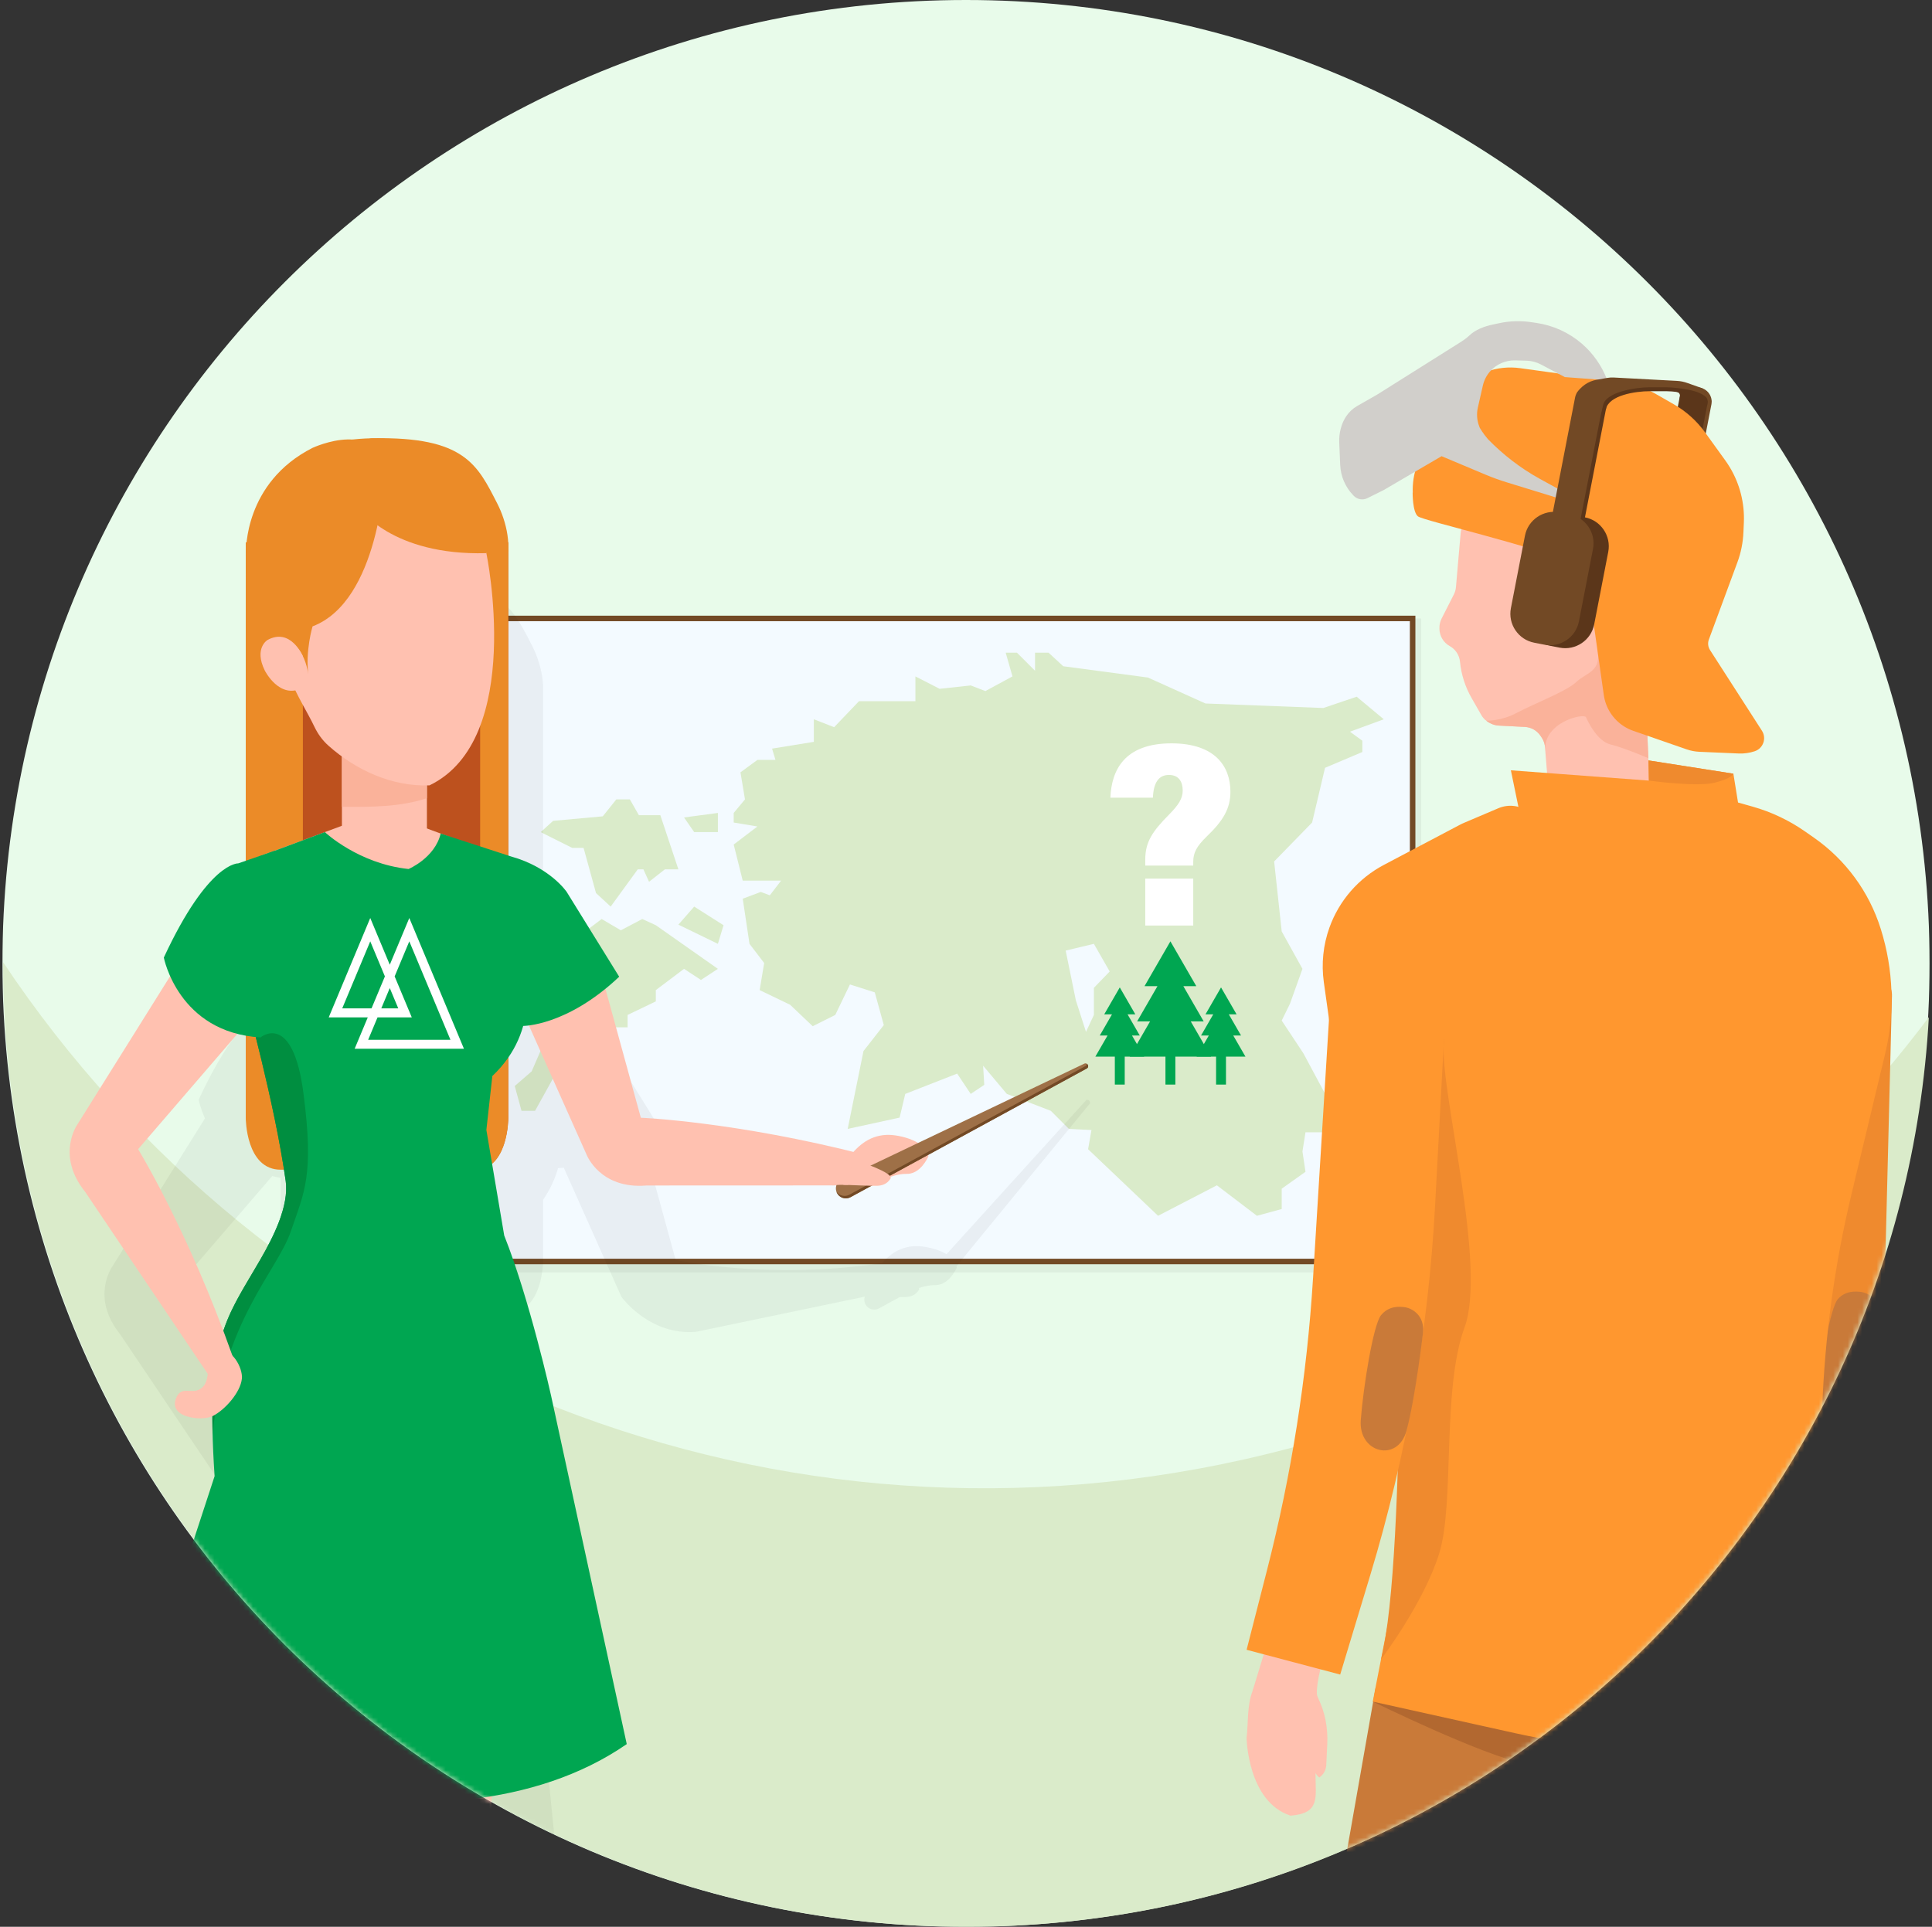 <svg width="401" height="400" viewBox="0 0 401 400" fill="none" xmlns="http://www.w3.org/2000/svg">
<rect x="0" y="0" width="401" height="400" fill="#333333" stroke="none"/>
<g clip-path="url(#clip0_1_8750)">
<mask id="mask0_1_8750" style="mask-type:luminance" maskUnits="userSpaceOnUse" x="-29" y="-29" width="459" height="458">
<path d="M-28.071 -28.571H429.072V428.572H-28.071V-28.571Z" fill="white"/>
</mask>
<g mask="url(#mask0_1_8750)">
<path d="M400.5 200C400.5 310.457 310.957 400 200.5 400C90.043 400 0.5 310.457 0.5 200C0.5 89.543 90.043 -3.05176e-05 200.5 -3.05176e-05C310.957 -3.05176e-05 400.5 89.543 400.5 200Z" fill="#E8FBEA"/>
</g>
<mask id="mask1_1_8750" style="mask-type:luminance" maskUnits="userSpaceOnUse" x="-29" y="-29" width="459" height="458">
<path d="M-28.071 -28.571H429.072V428.572H-28.071V-28.571Z" fill="white"/>
</mask>
<g mask="url(#mask1_1_8750)">
<path d="M200.658 400C307.368 400 394.55 316.427 400.343 211.165C366.581 256.107 317.286 289.734 258.135 302.985C156.372 325.782 55.231 281.655 0.662 199.775C0.66 199.85 0.658 199.925 0.658 200C0.658 310.457 90.201 400 200.658 400Z" fill="#DAEBCA"/>
</g>
<mask id="mask2_1_8750" style="mask-type:luminance" maskUnits="userSpaceOnUse" x="0" y="0" width="401" height="400">
<path d="M0.5 200C0.5 310.456 90.044 400 200.5 400C310.957 400 400.5 310.456 400.5 200C400.5 89.543 310.957 -3.05176e-05 200.5 -3.05176e-05C90.044 -3.05176e-05 0.5 89.543 0.5 200Z" fill="white"/>
</mask>
<g mask="url(#mask2_1_8750)">
<path d="M87.736 264.145H294.975V128.386H87.736V264.145Z" fill="black" fill-opacity="0.05"/>
</g>
<mask id="mask3_1_8750" style="mask-type:luminance" maskUnits="userSpaceOnUse" x="0" y="0" width="401" height="400">
<path d="M0.5 200C0.5 310.456 90.044 400 200.5 400C310.957 400 400.5 310.456 400.5 200C400.5 89.543 310.957 -3.05176e-05 200.5 -3.05176e-05C90.044 -3.05176e-05 0.5 89.543 0.5 200Z" fill="white"/>
</mask>
<g mask="url(#mask3_1_8750)">
<path d="M87.736 261.879H293.201V128.386H87.736V261.879Z" fill="#F3FAFF"/>
<path d="M88.308 261.307H292.631V128.958H88.308V261.307ZM293.774 262.45H87.165V127.815H293.774V262.45Z" fill="#724925"/>
<path d="M140.805 191.954L149.004 195.937L150.176 192.072L144.085 188.206L140.805 191.954ZM133.309 190.783L128.858 193.126L124.876 190.783L118.083 195.937L115.272 194.063L112.226 196.64L106.838 194.532L105.667 197.576L109.416 204.605L105.667 208.586L113.397 215.38L110.352 222.408L106.838 225.453L108.244 230.607H111.054L120.659 213.272H130.264V210.695L136.121 207.884V205.542L141.977 201.13L145.49 203.433L149.004 201.13L136.121 192.072L133.309 190.783ZM227.044 205.072V210.695L225.405 214.209L223.297 207.649L221.188 197.342L227.044 195.937L230.324 201.676L227.044 205.072ZM287.214 149.32L281.593 144.634L274.669 146.977L250.203 146.04L238.256 140.653L220.686 138.31L217.641 135.5H214.83V139.247L211.082 135.5H208.739L210.145 140.418L204.523 143.464L201.477 142.293L195.025 142.996L189.998 140.418V145.572H187.657H185.548H178.286L173.132 150.96L168.916 149.32V154.005L160.249 155.41L160.952 157.753H157.203L153.69 160.33L154.626 165.952L152.284 168.764V170.754L157.203 171.574L152.284 175.322L154.158 182.818H162.123L159.78 185.864L157.906 185.161L154.158 186.567L155.563 195.937L158.609 199.919L157.672 205.542L163.996 208.586L168.682 213.038L173.366 210.695L176.412 204.37L181.565 206.009L183.44 212.804L179.224 218.191L175.944 234.354L186.72 232.012L187.891 227.093L198.666 222.876L201.477 227.093L204.289 225.218L204.054 221.237L208.973 227.093L218.109 230.607L221.858 234.354L226.542 234.589L225.84 238.572L240.364 252.392L252.574 246.068L260.884 252.392L266.028 250.986V246.77L270.966 243.256L270.333 239.04L270.966 235.057H278.547L279.718 232.247L276.92 230.607L274.669 226.39L270.525 218.66L266.028 211.866L267.75 208.352L270.333 201.13L266.028 193.36L264.457 178.837L272.336 170.754L275.022 159.393L282.764 156.113V153.77L280.187 151.897L287.214 149.32ZM149.004 172.745V168.764L141.977 169.701L144.085 172.745H149.004ZM121.128 176.025L123.705 185.396L126.75 188.206L132.372 180.476H133.544L134.715 183.053L137.994 180.476H140.805L137.057 169.232H132.606L130.732 165.952H127.921L125.11 169.465L114.803 170.404L112.226 172.745L118.785 176.025H121.128Z" fill="#DAEBCA"/>
<path d="M251.372 219.356L247.149 212.042H249.836L245.613 204.726H248.301L242.925 195.417L237.55 204.726H240.238L236.015 212.042H238.702L234.479 219.356H251.372Z" fill="#00A651"/>
<path d="M243.953 225.154H241.899V216.94H243.953V225.154Z" fill="#00A651"/>
<path d="M258.505 219.356L255.969 214.964H257.583L255.048 210.572H256.661L253.434 204.983L250.207 210.572H251.821L249.285 214.964H250.898L248.362 219.356H258.505Z" fill="#00A651"/>
<path d="M254.46 225.154H252.406V216.94H254.46V225.154Z" fill="#00A651"/>
<path d="M237.489 219.356L234.953 214.964H236.566L234.031 210.572H235.644L232.418 204.983L229.19 210.572H230.804L228.268 214.964H229.882L227.346 219.356H237.489Z" fill="#00A651"/>
<path d="M233.444 225.154H231.391V216.94H233.444V225.154Z" fill="#00A651"/>
<path d="M237.706 182.395H247.664V192.134H237.706V182.395ZM237.706 179.691V178.471C237.706 174.74 239.217 172.567 242.7 169.044C244.634 167.092 245.48 165.726 245.48 164.123C245.48 162.283 244.665 160.875 242.62 160.875C240.464 160.875 239.417 162.521 239.295 165.594H230.471C230.689 159.977 233.304 154.281 243.235 154.316C252.228 154.352 255.38 159.128 255.38 164.353C255.38 167.833 253.919 170.348 250.423 173.691C248.323 175.735 247.663 177.09 247.663 178.921V179.691H237.706Z" fill="white"/>
<path d="M56.504 244.142C57.064 244.286 57.638 244.417 58.237 244.525V261.593C58.237 261.593 58.215 272.419 65.569 272.347H66.179C66.302 273.127 66.419 273.901 66.527 274.66C66.618 275.313 66.647 275.985 66.621 276.672C66.519 279.416 65.546 282.379 64.299 285.163C63.364 287.251 62.275 289.24 61.283 290.964C61.066 291.34 60.851 291.708 60.64 292.07C60.579 292.174 60.52 292.275 60.459 292.377C60.303 292.644 60.147 292.909 59.995 293.167C59.956 293.233 59.917 293.297 59.879 293.363C57.873 296.756 56.146 299.584 54.778 302.713C54.777 302.716 54.776 302.719 54.776 302.719C54.648 303.012 54.523 303.307 54.402 303.604C54.4 303.609 54.398 303.615 54.396 303.621C54.108 304.327 53.84 305.053 53.59 305.807C44.849 282.605 35.894 268.086 35.894 268.086L56.504 244.142ZM226.177 228.629C226.128 228.535 226.056 228.467 225.977 228.412C225.825 228.307 225.637 228.273 225.475 228.357L196.459 260.365C194.5 259.191 191.635 258.604 189.833 258.696C186.921 258.847 184.842 260.253 183.042 262.224C159.09 265.824 140.24 261.56 140.24 261.56L132.888 234.773C133.826 234.011 134.776 233.201 135.747 232.281L124.84 214.661C124.84 214.661 121.396 209.569 113.338 207.329L112.723 207.128V143.03C112.723 142.768 112.738 142.511 112.723 142.248V142.235V142.11H112.709C112.535 139.283 111.631 136.369 110.453 134.075C106.335 126.033 103.696 120.124 84.623 120.502C84.555 120.503 84.498 120.52 84.434 120.526C83.128 120.543 81.77 120.609 80.316 120.772C76.351 120.52 72.105 122.493 72.105 122.493C61.033 128.102 58.836 137.958 58.408 142.11H58.237V208.213L56.676 208.755C56.676 208.755 50.484 208.373 41.232 228.304C41.232 228.304 41.548 229.932 42.547 232.164L23.262 263.004C23.262 263.004 18.795 269.335 24.896 276.932L50.353 314.734C50.2 315.993 49.896 317.183 48.795 317.867C47.008 318.976 45.011 317.216 43.905 319.483C41.792 323.805 49.001 324.615 51.312 323.516C51.305 327.078 51.45 331.167 51.771 335.965L33.113 392.955C33.113 392.955 45.167 397.604 61.975 400.817L64.495 429.567L62.51 523.896C59.759 528.203 61.899 531.411 61.899 531.411L62.301 533.779L62.298 533.948L62.33 533.947L64.328 545.719L65.275 545.968L64.93 534.508L70.271 545.784C70.271 545.784 74.739 549.902 82.611 548.733C85.587 548.308 85.587 547.509 85.587 547.509L76.081 537.969C76.081 537.969 77.486 539.488 78.386 541L75.206 536.995L68.785 528.629L84.643 428.684L86.036 417.561L86.935 424.536L94.938 523.361C91.644 527.934 93.964 531.411 93.964 531.411L96.391 545.719L97.34 545.968L96.993 534.508L102.333 545.784C102.333 545.784 106.804 549.902 114.674 548.733C117.651 548.308 117.651 547.509 117.651 547.509L108.146 537.969C108.146 537.969 109.551 539.49 110.451 541.002L107.269 536.995L101.552 529.547L109.308 402.404C119.284 400.72 108.283 402.944 116.663 397.15L109.473 325.253C109.473 325.253 117.17 299.307 111.884 286.007L109.367 271.113C112.723 268.231 112.723 261.718 112.723 261.718V261.593V249.068C114.253 246.856 115.225 244.616 115.821 242.499C115.882 242.499 116.298 242.488 117.01 242.398L128.972 269.205C128.972 269.205 134.764 277.299 144.472 276.478L179.49 269.182C179.329 269.681 179.355 270.243 179.613 270.749C180.141 271.781 181.417 272.175 182.435 271.621L186.779 269.254C187.247 269.263 187.648 269.267 187.88 269.261C188.967 269.232 190.011 268.921 190.738 267.759C190.808 267.646 190.783 267.519 190.714 267.385C191.796 267.056 192.892 266.766 194.098 266.784C196.243 266.817 197.751 264.912 198.585 263.18C198.579 263.067 198.552 262.96 198.53 262.851L225.986 229.357C226.232 229.231 226.317 228.905 226.177 228.629Z" fill="black" fill-opacity="0.05"/>
<path d="M179.597 239.749L180.72 246.084L134.212 246.104C124.503 246.925 121.743 239.686 121.743 239.686L104.257 200.501C96.442 187.302 100.953 179.518 100.953 179.518C118.084 177.4 123.297 196.647 123.297 196.647L133.011 232.041C133.011 232.041 152.641 232.815 179.597 239.749Z" fill="#FFC1B0"/>
<path d="M105.494 112.591V232.074C105.494 232.074 105.518 242.899 98.34 242.827H60.367V112.591H105.494Z" fill="#BD511E"/>
<path d="M99.658 112.716H105.495V232.199C105.495 232.199 105.512 241.647 99.658 242.828V112.716Z" fill="#EB8B28"/>
<path d="M62.865 112.591V242.827H58.339C50.985 242.899 51.008 232.074 51.008 232.074V112.591H62.865Z" fill="#EB8B28"/>
<path d="M113.052 185.283C108.871 178.812 102.3 177.058 102.3 177.058L86.549 171.225H71.517L55.778 177.058C55.778 177.058 49.204 178.812 45.023 185.283H113.052Z" fill="#FFC1B0"/>
<path d="M106.109 177.81C106.109 177.81 90.42 186.38 104.677 206.062L108.564 212.98C108.564 212.98 117.654 213.045 128.518 202.763L117.611 185.142C117.611 185.142 114.167 180.051 106.109 177.81Z" fill="#00A651"/>
<path d="M103.224 104.555C105.148 108.306 106.365 113.706 104.811 117.685C101.367 126.496 84.49 129.434 79.481 120.974C75.747 114.664 70.276 91.124 77.394 90.983C96.467 90.605 99.106 96.514 103.224 104.555Z" fill="#EB8B28"/>
<path d="M73.207 181.828C73.207 181.828 73.82 214.604 50.997 207.351C50.997 207.351 36.081 190.031 53.799 177.81L73.207 181.828Z" fill="#F6BC92"/>
<path d="M105.857 310.94L94.136 503.102L88.47 503.242L79.706 395.017L68.866 310.94H105.857Z" fill="#FFC1B0"/>
<path d="M49.446 310.847H88.474L77.413 399.164L60.734 504.288L55.068 504.428L57.265 400.049L49.446 310.847Z" fill="#FFC1B0"/>
<path d="M88.608 176.583H70.965V156.459H88.608V176.583Z" fill="#FFC1B0"/>
<path d="M88.608 165.694V156.46H70.965V167.491C77.2 167.55 83.198 167.51 88.608 165.694Z" fill="#FAB29A"/>
<path d="M53.799 177.81L67.425 172.741C67.425 172.741 74.358 179.307 84.798 180.403C84.798 180.403 90.263 178.115 91.464 173.044L106.108 177.81C106.108 177.81 99.015 183.712 108.844 201.556C108.844 201.556 112.418 213.737 102.189 223.379L100.95 234.573L104.655 256.489C109.94 269.787 114.355 289.626 114.355 289.626L130.087 362.067C91.486 388.758 25.884 363.435 25.884 363.435L44.542 306.445C42.619 277.691 46.851 273.947 54.053 261.444C56.7 256.849 60.033 250.364 59.296 245.141C57.014 228.952 50.996 207.352 50.996 207.352C50.996 207.352 68 202.822 62.843 186.256C62.843 186.256 61.416 180.517 53.799 177.81Z" fill="#00A651"/>
<path d="M65.268 150.889C65.965 152.341 66.903 153.671 68.19 154.816C73.907 159.907 81.416 163.335 89.149 163.037C108.991 153.442 100.949 114.834 100.949 114.834C97.198 96.354 81.291 97.008 81.291 97.008C69.253 96.951 58.505 103.05 57.148 115.783C56.629 120.66 57.765 125.832 58.195 130.671C58.511 134.231 59.085 137.766 60.356 141.12C61.652 144.544 63.692 147.6 65.268 150.889Z" fill="#FFC1B0"/>
<path d="M64.875 130.031C64.875 130.031 63.321 135.158 64.02 140.348C64.02 140.348 63.294 130.968 55.781 133.169C55.781 133.169 50.345 126.998 51.078 114.524C51.078 114.524 50.591 100.211 64.875 92.974C64.875 92.974 79.039 86.377 79.787 98.81C79.787 98.81 78.704 124.767 64.875 130.031Z" fill="#EB8B28"/>
<path d="M62.843 136.192C62.843 136.192 60.328 130.229 55.528 132.856C55.528 132.856 52.672 134.543 54.955 139.193C54.955 139.193 58.029 145.346 62.843 142.766V136.192Z" fill="#FFC1B0"/>
<path d="M74.517 105.408C74.517 105.408 81.198 115.379 100.948 114.834C100.948 114.834 101.945 86.284 70.227 91.656C70.227 91.656 67.822 99.994 74.517 105.408Z" fill="#EB8B28"/>
<path d="M178.633 245.688C179.191 245.806 180.1 245.992 180.498 245.799C181.511 245.308 184.868 245.214 183.393 244.724C184.959 244.266 186.467 243.663 188.201 243.69C190.346 243.723 191.852 241.818 192.688 240.085C192.54 237.075 186.847 235.452 183.936 235.602C180.167 235.797 177.791 238.083 175.611 240.994L178.633 245.688Z" fill="#FFC1B0"/>
<path d="M54.07 215.364L53.112 200.279C49.381 205.596 50.997 207.351 50.997 207.351C50.997 207.351 57.015 228.951 59.296 245.141C60.033 250.365 56.7 256.848 54.053 261.444C47.629 272.597 43.572 276.796 44.134 297.976C46.181 274.493 57.574 263.824 60.367 255.621C63.16 247.416 65.217 244.101 62.98 226.944C60.742 209.789 54.07 215.364 54.07 215.364Z" fill="#008E40"/>
<path d="M48.274 281.521L43.645 285.99L17.666 247.413C11.566 239.816 16.032 233.485 16.032 233.485L38.783 197.103C45.372 183.252 54.348 182.649 54.348 182.649C65.667 195.68 52.609 210.75 52.609 210.75L28.665 238.566C28.665 238.566 38.98 255.286 48.274 281.521Z" fill="#FFC1B0"/>
<path d="M41.565 288.348C39.778 289.457 37.782 287.697 36.675 289.964C34.557 294.296 41.806 295.101 44.1 293.99C46.626 292.766 49.934 289.063 50.205 286.187C50.417 283.943 48.1 279.744 45.427 280.403C41.865 281.279 44.452 286.555 41.565 288.348Z" fill="#FFC1B0"/>
<path d="M57.014 176.613L49.445 179.235C49.445 179.235 43.255 178.853 34.002 198.785C34.002 198.785 36.996 214.349 54.069 215.364L65.398 197.262C65.398 197.262 73.007 187.682 57.014 176.613Z" fill="#00A651"/>
<path d="M96.295 217.717H73.612L76.334 211.204H68.228L76.848 190.577L80.901 200.275L84.953 190.577L96.295 217.717ZM76.415 215.851H93.492L84.953 195.419L81.912 202.696L85.468 211.204H78.357L76.415 215.851ZM79.137 209.337H82.664L80.901 205.117L79.137 209.337ZM71.031 209.337H77.113L79.889 202.696L76.848 195.419L71.031 209.337Z" fill="white"/>
<path d="M225.602 221.794C225.847 221.668 225.933 221.342 225.792 221.066C225.651 220.79 225.336 220.668 225.091 220.794L174.664 244.857C173.618 245.356 173.19 246.621 173.717 247.653C174.244 248.686 175.519 249.081 176.539 248.526L225.602 221.794Z" fill="#9E7047"/>
<path d="M225.601 221.794C225.847 221.668 225.932 221.342 225.792 221.066C225.743 220.972 225.671 220.903 225.592 220.849C225.587 221.033 225.504 221.204 225.343 221.286L176.279 248.019C175.346 248.527 174.204 248.233 173.612 247.387C173.644 247.476 173.672 247.566 173.716 247.653C174.243 248.686 175.519 249.081 176.538 248.526L225.601 221.794Z" fill="#724925"/>
<path d="M178.107 241.031C178.107 241.031 185.567 243.502 184.841 244.664C184.114 245.827 183.07 246.138 181.983 246.166C180.895 246.194 176.558 246.03 175.249 245.963C173.942 245.895 173.263 243.357 174.669 242.436C176.073 241.516 178.107 241.031 178.107 241.031Z" fill="#FFC1B0"/>
<path d="M170.805 242.543L172.812 246.087C172.812 246.087 173.872 245.908 175.612 245.98C177.352 246.052 177.924 243.489 177.204 243.3C176.485 243.111 176.674 241.031 176.674 241.031L170.805 242.543Z" fill="#FFC1B0"/>
<path d="M313.779 357.343L344.931 630.369C344.931 630.369 373.055 632.83 372.05 629.364C371.046 625.898 374.335 525.673 374.335 525.673L373.76 510.167L377.06 357.877L370.64 355.233L313.779 357.343Z" fill="#C97A39"/>
<path d="M285.494 350.509L257.284 510.984L266.072 629.791L289.842 628.91L297.654 512.99L332.87 417.831C339.644 399.529 338.15 379.089 328.396 362.186C326.734 359.306 325.275 357.311 324.277 356.953C319.838 355.367 285.494 350.509 285.494 350.509Z" fill="#C97A39"/>
<path d="M284.926 353.243C284.926 353.243 307.352 364.253 316.567 366.183C325.782 368.111 348.127 370.468 355.49 370.468H376.787L377.061 357.877L291.065 351.61L284.926 353.243Z" fill="#B26830"/>
<path d="M344.197 125.204C342.597 124.893 341.542 123.331 341.852 121.731L349.398 82.822C349.708 81.223 351.271 80.167 352.871 80.478C354.471 80.787 355.526 82.351 355.216 83.951L347.67 122.859C347.36 124.459 345.797 125.514 344.197 125.204Z" fill="#724925"/>
<path d="M343.386 125.047C341.786 124.736 340.732 123.174 341.041 121.574L348.588 82.665C348.897 81.066 350.461 80.01 352.061 80.32C353.661 80.63 354.716 82.194 354.406 83.794L346.86 122.702C346.55 124.302 344.986 125.357 343.386 125.047Z" fill="#5B361A"/>
<path d="M344.856 137.876L341.956 149.309C341.857 149.701 341.816 150.104 341.833 150.509L342.439 164.542L321.873 170.067L320.65 154.823C320.56 154.223 320.34 153.652 320.007 153.147L319.752 152.762C319.024 151.662 317.817 150.973 316.5 150.906L311.083 150.63C310.536 150.602 310 150.466 309.506 150.23L309.268 150.117C308.505 149.752 307.871 149.164 307.451 148.429L305.42 144.874C304.101 142.565 303.285 140.004 303.028 137.357C302.895 135.997 302.101 134.789 300.906 134.127C299.601 133.404 298.784 132.037 298.765 130.544L298.762 130.348C298.754 129.677 298.909 129.013 299.213 128.414L301.755 123.416C301.996 122.942 302.144 122.426 302.191 121.895L303.172 110.635C303.379 108.266 305.53 106.552 307.887 106.883L328.85 109.821C330.149 110.003 331.285 110.788 331.916 111.939L344.473 134.86C344.977 135.781 345.114 136.859 344.856 137.876Z" fill="#FFC1B0"/>
<path d="M341.928 152.731C341.928 152.731 339.658 141.527 339.229 141.356C338.799 141.184 331.078 131.574 331.637 135.503C332.196 139.434 329.104 139.726 327.131 141.614C325.158 143.501 318.208 146.162 314.862 147.963C311.527 149.758 308.493 149.606 308.474 149.605C308.719 149.802 308.981 149.98 309.268 150.117L309.506 150.23C309.999 150.466 310.535 150.602 311.083 150.629L316.5 150.906C317.816 150.973 319.023 151.661 319.751 152.762L320.006 153.146C320.34 153.651 320.56 154.223 320.65 154.822L320.733 155.86C320.255 149.944 328.762 147.963 329.19 148.907C329.619 149.851 331.507 153.883 334.338 154.57C337.17 155.255 342.13 157.405 342.13 157.405L341.928 152.731Z" fill="#FAB29A"/>
<path d="M267.856 376.923C274.095 376.45 273.035 373.107 273.047 368.367C273.048 364.733 272.696 365.267 272.823 361.559C272.823 361.559 271.432 367.192 273.832 369.002C274.693 368.412 275.227 367.453 275.277 366.411L275.483 362.06C275.641 358.741 275.034 355.405 273.544 352.436C273.519 352.385 273.492 352.335 273.466 352.283C272.506 350.409 270.368 348.36 268.468 347.458C265.044 345.829 261.32 347.565 259.985 351.019C258.807 354.075 259.103 357.605 258.74 360.813C258.74 360.813 258.933 373.995 267.856 376.923Z" fill="#FFC1B0"/>
<path d="M265.58 358.289C264.838 357.548 259.985 351.02 259.985 351.02L266.321 330.25L278.19 332.624C278.19 332.624 272.327 349.488 273.466 352.284C274.607 355.078 270.772 358.289 270.772 358.289H265.58Z" fill="#FFC1B0"/>
<path d="M369.917 210.411L365.242 286.238C365.202 286.885 365.102 287.526 364.941 288.153L355.814 323.767C354.415 329.227 357.681 334.793 363.129 336.237C368.474 337.652 373.981 334.579 375.581 329.285L385.174 297.558C388.585 286.273 390.634 274.622 391.277 262.852L392.687 206.761C392.926 202.38 384.819 196.827 380.75 195.182L384.006 201.526C377.507 198.901 370.347 203.415 369.917 210.411Z" fill="#EF8A2E"/>
<path d="M389.869 273.12C389.869 273.12 388.336 285.125 386.588 291.142C384.839 297.16 376.903 295.323 377.399 289.195C377.895 283.068 379.895 271.485 381.458 269.694C383.021 267.903 385.17 268.056 386.327 268.21C387.485 268.363 390.356 269.616 389.869 273.12Z" fill="#C97A39"/>
<path d="M390.355 192.813C387.955 185.146 383.08 178.493 376.493 173.894L374.665 172.617C371.336 170.293 367.641 168.544 363.733 167.442L352.52 164.282C349.577 163.453 346.456 164.807 345.051 167.525L341.266 174.854C340.466 176.402 339.072 177.561 337.402 178.064L329.323 180.497C328.233 180.826 327.074 180.859 325.966 180.594L324.866 180.33C321.906 179.622 319.845 176.938 319.928 173.895C320.053 169.206 315.284 165.959 310.968 167.797L303.644 170.914C303.483 170.991 303.322 171.067 303.161 171.144L287.219 179.558C281.973 182.327 277.95 186.955 275.942 192.537C274.636 196.168 274.233 200.063 274.768 203.885L278.092 227.633C278.593 231.211 281.924 233.45 285.516 233.051C287.907 232.787 290.18 234.568 290.332 237.127L292.476 273.383C292.478 273.592 292.481 273.801 292.483 274.01L290.578 323.862C290.539 324.191 290.501 324.519 290.464 324.848L284.926 353.243L314.601 359.827C325.984 362.353 337.643 363.413 349.294 362.981L368.284 362.275C370.4 362.198 378.084 359.975 378.369 357.878L377.077 324.427C377.075 324.376 377.075 324.325 377.076 324.273L378.205 292.528C378.739 277.51 380.772 262.583 384.274 247.968L391.275 218.752C393.317 210.225 393.013 201.305 390.394 192.937L390.355 192.813Z" fill="#FF972F"/>
<path d="M286.635 344.48C286.635 344.48 295.578 332.752 298.763 322.333C301.947 311.913 299.259 288.389 303.964 275.614C308.67 262.839 299.085 227.411 299.647 216.908C300.21 206.405 290.332 237.126 290.332 237.126C290.332 237.126 292.162 322.932 286.635 344.48Z" fill="#EF8A2E"/>
<path d="M276.247 205.046L272.538 265.224C271.273 285.741 268.068 306.091 262.965 326.003L258.741 342.488L278.166 347.631L284.399 327.016C291.948 302.048 296.468 276.264 297.863 250.217L300.636 198.451L276.247 205.046Z" fill="#FF972F"/>
<path d="M342.15 157.859L359.776 160.616L361.348 170.372L343.92 187.933L319.314 187.691L313.592 159.913L342.24 162.05L342.15 157.859Z" fill="#FF972F"/>
<path d="M295.333 276.866C295.333 276.866 293.748 290.267 291.94 296.985C290.131 303.703 281.923 301.651 282.436 294.811C282.949 287.971 285.019 275.04 286.635 273.041C288.251 271.042 290.474 271.214 291.67 271.384C292.867 271.555 295.837 272.955 295.333 276.866Z" fill="#C97A39"/>
<path d="M302.076 102.614L296.632 107.641C296.632 107.641 329.438 116.348 329.674 119.137C329.911 121.924 333.888 124.777 334.938 121.052C335.99 117.326 338.091 108.346 333.219 107.964C328.347 107.582 302.554 102.614 302.554 102.614H302.076Z" fill="#FF972F"/>
<path d="M365.702 151.697L354.921 134.939C354.506 134.293 354.418 133.489 354.684 132.769L360.608 116.74C361.346 114.742 361.769 112.643 361.86 110.516L361.95 108.467C362.123 104.456 361.116 100.483 359.055 97.038C358.753 96.536 358.432 96.047 358.089 95.573L353.884 89.745C352.176 87.38 349.984 85.404 347.452 83.952L343.779 81.847C341.502 80.541 338.993 79.684 336.392 79.324L315.521 76.43C313.138 76.099 310.712 76.355 308.45 77.173C306.313 77.947 304.384 79.201 302.81 80.84L301.775 81.919C300.734 83.004 299.863 84.241 299.194 85.589L295.598 92.835C295.363 93.305 295.155 93.789 294.974 94.281L294.111 96.614C293.438 98.433 293.16 100.358 293.228 102.279C293.218 102.276 293.203 102.271 293.203 102.271C293.203 102.271 293.161 106.293 294.302 107.193C295.442 108.095 318.457 113.371 326.252 116.917C327.841 117.639 328.883 117.892 329.55 117.856C329.555 117.896 329.572 117.932 329.576 117.972L330.211 125.465C330.216 125.511 330.22 125.557 330.227 125.601L332.88 144.285C333.263 146.979 334.812 149.367 337.116 150.815C337.71 151.188 338.344 151.492 339.006 151.721L350.089 155.567C350.937 155.861 351.824 156.03 352.721 156.069L360.876 156.422C362.004 156.47 363.131 156.312 364.201 155.956C365.971 155.366 366.711 153.267 365.702 151.697Z" fill="#FF972F"/>
<path d="M307.781 80.028C308.022 78.97 308.516 77.986 309.222 77.161C310.536 75.624 312.474 74.762 314.496 74.814L316.849 74.877C317.877 74.905 318.886 75.168 319.796 75.647L324.8 78.283L333.604 78.937L333.549 78.794C332.456 75.923 330.666 73.369 328.341 71.359C325.659 69.041 322.368 67.539 318.859 67.033L317.725 66.868C315.565 66.556 313.368 66.627 311.233 67.078L309.922 67.355C308.045 67.751 306.242 68.436 304.989 69.637C304.329 70.27 303.553 70.772 302.778 71.259L285.842 81.915L281.627 84.321C279.86 85.379 278.804 87.044 278.297 88.916C278.037 89.871 277.926 90.861 277.969 91.851L278.166 96.514C278.266 98.852 279.211 101.074 280.826 102.767L280.966 102.915C281.705 103.69 282.862 103.892 283.821 103.414L287.209 101.724L299.212 94.702L308.357 98.545C309.764 99.135 311.201 99.657 312.66 100.106L323.273 103.373L324.321 101.997L319.626 99.419C315.625 97.221 311.998 94.417 308.816 91.151C307.808 89.977 307.144 88.822 307.144 88.822L307.012 88.477C306.541 87.241 306.446 85.892 306.74 84.602L307.781 80.028Z" fill="#D1CFCB"/>
<path d="M323.722 134.45L321.596 134.037C318.296 133.397 316.12 130.174 316.76 126.875L319.68 111.82C320.32 108.52 323.543 106.344 326.841 106.984L328.969 107.397C332.268 108.036 334.444 111.259 333.805 114.558L330.885 129.614C330.245 132.914 327.022 135.09 323.722 134.45Z" fill="#5B361A"/>
<path d="M322.527 125.056C320.927 124.746 319.872 123.183 320.182 121.583L327.728 82.674C328.038 81.075 329.601 80.019 331.201 80.329C332.801 80.639 333.856 82.203 333.546 83.803L326 122.711C325.69 124.311 324.127 125.366 322.527 125.056Z" fill="#5B361A"/>
<path d="M320.557 133.835L318.431 133.423C315.131 132.783 312.955 129.56 313.595 126.26L316.515 111.206C317.155 107.906 320.378 105.73 323.676 106.37L325.804 106.783C329.103 107.422 331.279 110.644 330.64 113.944L327.72 129C327.08 132.299 323.857 134.475 320.557 133.835Z" fill="#724925"/>
<path d="M329.679 88.45L332.319 86.613L333.329 84.919C333.951 82.05 339.441 81.213 342.401 81.213H345.858C347.125 81.213 349.524 81.487 351.355 81.937C352.401 82.194 354.449 82.995 354.323 84.218L354.405 83.373L354.255 83.075L353.913 82.348L353.341 81.431L350.271 80.346C349.561 80.084 348.815 79.932 348.059 79.891L334.956 79.193C334.494 79.167 334.033 79.196 333.578 79.276L331.375 79.665C329.626 79.973 328.1 81.033 327.198 82.563L329.679 88.45Z" fill="#5B361A"/>
<path d="M321.717 124.899C320.117 124.59 319.063 123.026 319.372 121.426L326.919 82.518C327.228 80.918 328.792 79.862 330.392 80.172C331.992 80.482 333.047 82.046 332.737 83.646L325.191 122.554C324.881 124.154 323.317 125.21 321.717 124.899Z" fill="#724925"/>
<path d="M329.679 87.628L332.319 85.791L332.724 84.143C333.245 81.399 339.441 80.391 342.401 80.391H345.858C347.125 80.391 349.524 80.666 351.355 81.115C352.401 81.372 354.385 82.106 354.459 83.194L354.535 83.391L355.267 83.311L353.913 81.526L353.341 80.61L350.271 79.524C349.561 79.262 348.815 79.11 348.059 79.069L334.956 78.371C334.494 78.346 334.033 78.374 333.578 78.454L331.375 78.843C329.626 79.151 328.1 80.211 327.198 81.741L329.679 87.628Z" fill="#724925"/>
<path d="M347.286 81.066L348.039 81.364C348.039 81.364 348.843 81.513 348.659 82.378C348.476 83.243 349.247 82.934 349.514 82.274C349.78 81.613 350.42 81.462 349.608 81.33C348.796 81.198 347.286 81.066 347.286 81.066Z" fill="#5B361A"/>
<path d="M342.241 162.05C342.241 162.05 352.09 163.403 355.801 162.504C359.51 161.605 359.776 160.616 359.776 160.616L342.15 157.859L342.241 162.05Z" fill="#EF8A2E"/>
</g>
</g>
<defs>
<clipPath id="clip0_1_8750">
<rect width="400" height="400" fill="white" transform="translate(0.5)"/>
</clipPath>
</defs>
</svg>
